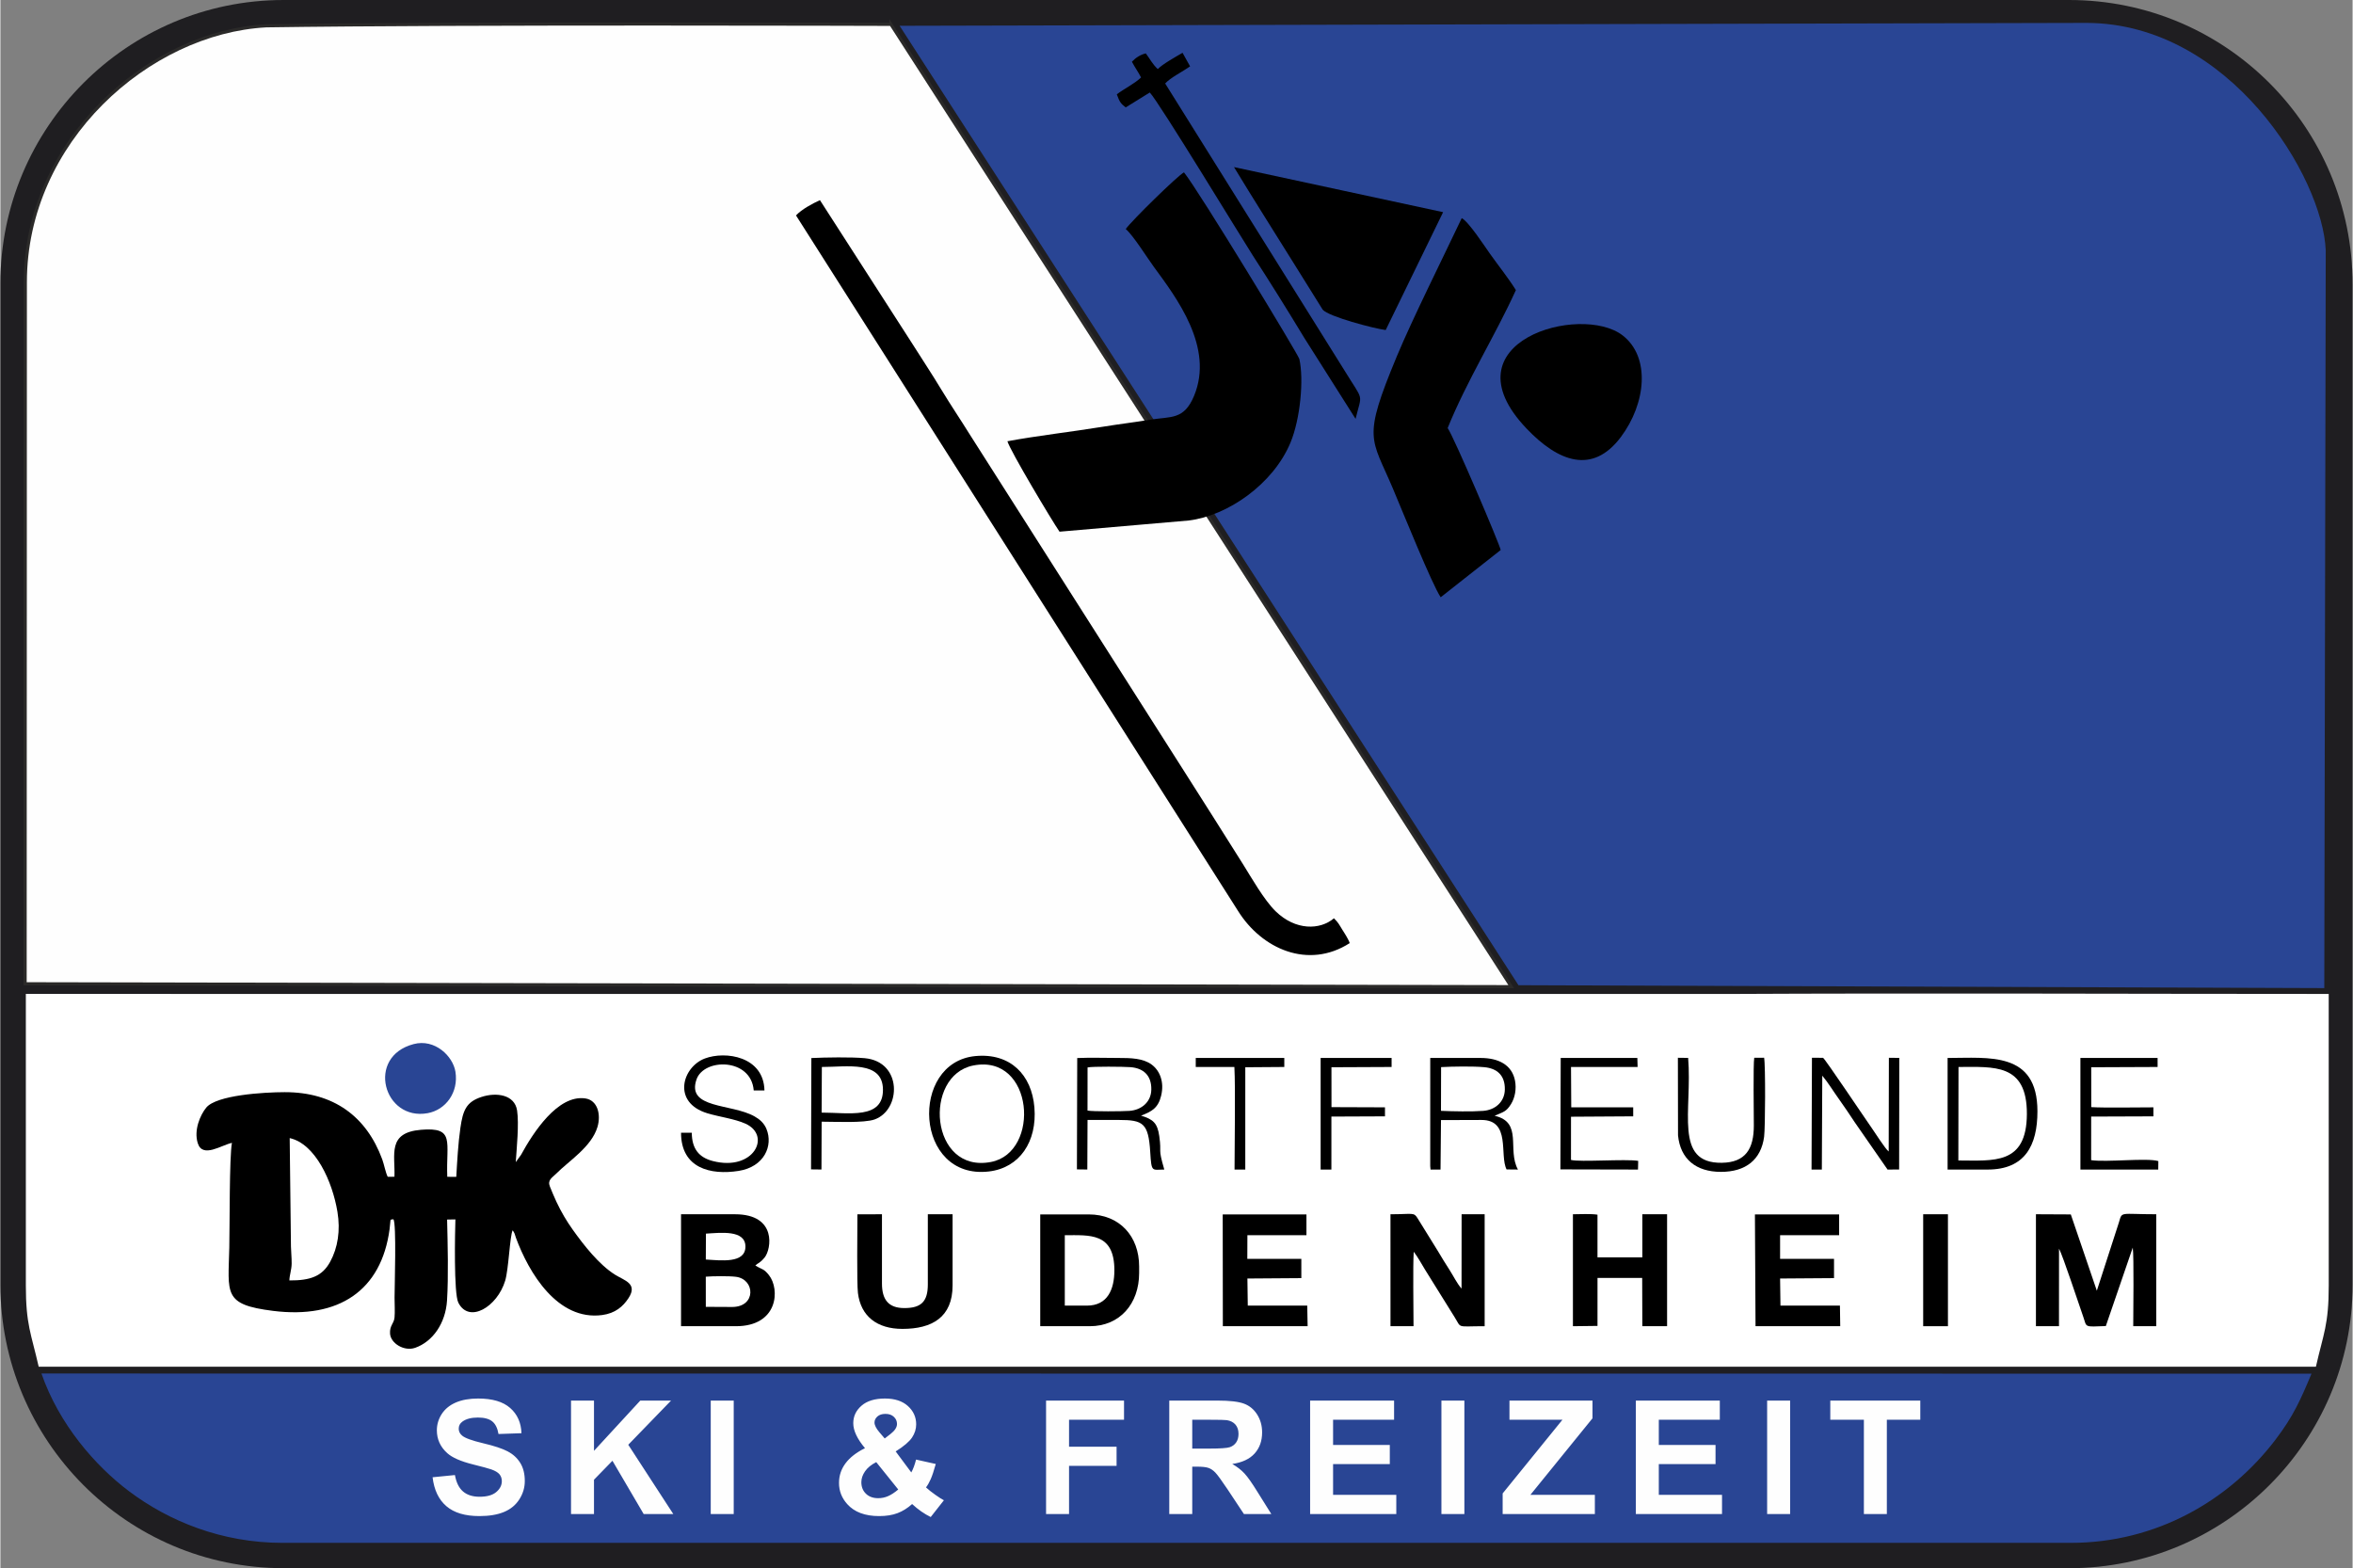 <?xml version="1.0" encoding="UTF-8"?>
<svg xmlns="http://www.w3.org/2000/svg" xmlns:xlink="http://www.w3.org/1999/xlink" xmlns:xodm="http://www.corel.com/coreldraw/odm/2003" xml:space="preserve" width="1772px" height="1181px" version="1.1" style="shape-rendering:geometricPrecision; text-rendering:geometricPrecision; image-rendering:optimizeQuality; fill-rule:evenodd; clip-rule:evenodd" viewBox="0 0 1771.76 1181.25">
 <rect x="0" y="0" width="1771.76" height="1181.25" fill="#808080" stroke="none"/>
 <defs>
  <style type="text/css">
   
    .str0 {stroke:#2B2A29;stroke-width:2.36;stroke-miterlimit:22.926}
    .fil2 {fill:#FEFEFE}
    .fil0 {fill:#1F1E21}
    .fil1 {fill:#294594}
    .fil6 {fill:#294594}
    .fil3 {fill:black}
    .fil5 {fill:white}
    .fil4 {fill:#FEFEFE;fill-rule:nonzero}
   
  </style>
 </defs>
 <g id="Ebene_x0020_1">
  <path class="fil0" d="M0 213.39l0 754.47c0,116.57 94.59,213.39 213.37,213.39 449.46,0 898.91,0 1348.37,0l-3.2 0c116.86,0 213.22,-95.3 213.22,-213.39l0 -753.56c0,-118.7 -95.56,-214.3 -213.67,-214.3l-1344.72 0c-118.33,0 -213.37,96.38 -213.37,213.39z"></path>
  <path class="fil1" d="M212.45 1162.17l1347.01 0c64.49,0 119.39,-31.98 154.14,-77.62 13.49,-17.72 18.81,-29.76 27.21,-49.82l-1709.9 -0.12c13.31,38.33 40.51,69.52 65.93,88.65 29.98,22.57 69.88,38.91 115.61,38.91z"></path>
  <path class="fil1" d="M677.32 19.43l466.14 722.69 606.98 2.18 1.09 -555.66c-2.19,-54.95 -72.05,-171.03 -180.13,-171.39l-894.08 2.18z"></path>
  <path class="fil2 str0" d="M670.77 18.34l467.24 724.87 -1119.4 -2.18 0.17 -528.54c0.03,-106.24 92.78,-188.35 181.48,-193.06 147.37,-2.19 470.51,-1.09 470.51,-1.09z"></path>
  <g id="_2143366909904">
   <path class="fil3" d="M971.75 333.37c-13.09,31.48 -47.5,55.2 -76.64,58.7l-97.34 8.43c-5.64,-8.15 -37.13,-60.83 -39.25,-68.12 22.37,-4.17 48.27,-7.1 71.6,-10.89 12.93,-2.1 23.42,-3.3 36.04,-5.36 15.62,-2.55 25.36,0.35 32.97,-17.98 15.12,-36.43 -13.01,-73.56 -30.34,-97.17 -5.19,-7.07 -15.35,-23.47 -21.13,-28.46 4.14,-5.98 39.18,-40.35 43.86,-42.69 11.31,14.02 86.17,137.41 86.89,140.58 3.51,15.39 0.74,45.15 -6.66,62.96z"></path>
   <path class="fil3" d="M1004.48 691.71c3.35,3.37 3.72,4.38 6.34,8.66 1.03,1.69 1.61,2.42 2.93,4.73 0.23,0.41 0.91,1.61 1.12,2.02 1.06,2.06 0.87,1.55 1.49,3.29 -31.3,20.04 -66.27,4.36 -84.09,-24.19l-332.99 -523.95c4.27,-4.6 12.42,-8.96 18.03,-11.5l68.63 106.67c7.59,12.01 15.54,23.99 22.79,36 7.19,11.87 14.73,23.01 22.2,35.03l159.61 250.73c15.23,23.94 30.41,47.82 45.56,71.97 6.16,9.84 15.78,26.84 24.5,35.31 14.99,14.57 33.45,14.14 43.88,5.23z"></path>
   <path class="fil3" d="M1141.52 218.51c-15.59,34.36 -36.75,67.8 -51.39,103.92 4.73,6.7 39.48,88.25 39.94,91.88l-45.19 35.58c-6.53,-9.66 -28.67,-64.55 -36.02,-81.94 -16.37,-38.75 -23.23,-36.52 2.94,-99.44 11.64,-28 34.99,-74.76 48.92,-104.19 5.04,2.4 17.47,21.46 21.05,26.5 6.61,9.33 13.78,18.19 19.75,27.69z"></path>
   <path class="fil3" d="M1043.45 248.61c-8.93,-1.17 -42.99,-10.1 -47.45,-15.35l-22.53 -36.12c-14.62,-23.5 -29.9,-47.51 -44.28,-71.27l157.51 33.95 -43.25 88.79z"></path>
   <path class="fil3" d="M1221.9 252.63c21.13,16.29 17.68,51.26 -1.32,76.58 -21.4,28.52 -47.21,18.63 -71.09,-6.46 -62.14,-65.27 40.83,-94.47 72.41,-70.12z"></path>
   <path class="fil3" d="M896.13 50c-5.58,3.92 -14.83,8.48 -18.78,12.89l135.07 216.18c14.79,24.17 13.26,16.32 8.35,36.43l-38.64 -61c-12.86,-21.26 -25.34,-41.28 -38.58,-61.73 -7.59,-11.72 -71.22,-116.53 -77.8,-123.09l-18.13 11.22c-3.56,-2.84 -4.43,-3.58 -6.7,-9.85 6.16,-4.67 13.14,-7.81 18.27,-12.71 -2.41,-4.57 -4.44,-7.24 -6.9,-11.83 2.72,-2.91 6.39,-5.38 10.47,-6.29 3.04,3.99 4.91,8.02 9.03,11.81 3.52,-3.73 13.95,-9.51 18.65,-12.26l5.69 10.23z"></path>
  </g>
  <path class="fil4" d="M325.53 1112.76l16.83 -1.67c1.01,5.63 3.04,9.75 6.13,12.39 3.08,2.65 7.24,3.96 12.47,3.96 5.53,0 9.7,-1.17 12.51,-3.52 2.8,-2.35 4.22,-5.09 4.22,-8.23 0,-2.03 -0.6,-3.74 -1.77,-5.18 -1.18,-1.41 -3.25,-2.64 -6.19,-3.68 -2.01,-0.71 -6.58,-1.94 -13.75,-3.74 -9.21,-2.3 -15.67,-5.13 -19.39,-8.49 -5.23,-4.71 -7.84,-10.46 -7.84,-17.24 0,-4.36 1.24,-8.46 3.68,-12.26 2.47,-3.8 6.01,-6.68 10.64,-8.67 4.64,-1.99 10.21,-2.98 16.77,-2.98 10.68,0 18.74,2.36 24.13,7.12 5.41,4.75 8.24,11.08 8.52,19.01l-17.31 0.6c-0.74,-4.42 -2.31,-7.58 -4.71,-9.51 -2.41,-1.93 -6.03,-2.9 -10.84,-2.9 -4.98,0 -8.88,1.03 -11.68,3.1 -1.81,1.33 -2.73,3.1 -2.73,5.33 0,2.03 0.86,3.76 2.57,5.19 2.17,1.85 7.44,3.76 15.81,5.75 8.38,1.97 14.56,4.04 18.56,6.15 4.02,2.13 7.16,5.01 9.43,8.69 2.27,3.68 3.4,8.22 3.4,13.61 0,4.89 -1.35,9.48 -4.08,13.76 -2.72,4.28 -6.56,7.46 -11.53,9.53 -4.98,2.09 -11.18,3.12 -18.6,3.12 -10.8,0 -19.1,-2.48 -24.89,-7.48 -5.78,-4.97 -9.23,-12.23 -10.36,-21.76zm104.28 27.69l0 -85.45 17.3 0 0 37.85 34.87 -37.85 23.19 0 -32.24 33.28 33.91 52.17 -22.31 0 -23.52 -40.12 -13.9 14.28 0 25.84 -17.3 0zm105.24 0l0 -85.45 17.31 0 0 85.45 -17.31 0zm175.62 -10.36l-9.92 12.63c-4.86,-2.37 -9.53,-5.63 -14.01,-9.79 -3.44,3.1 -7.12,5.39 -11,6.86 -3.87,1.48 -8.49,2.21 -13.86,2.21 -10.62,0 -18.62,-3 -23.99,-8.99 -4.16,-4.61 -6.22,-9.94 -6.22,-15.97 0,-5.49 1.63,-10.42 4.91,-14.8 3.26,-4.38 8.15,-8.18 14.66,-11.4 -2.92,-3.46 -5.13,-6.76 -6.6,-9.9 -1.5,-3.15 -2.23,-6.11 -2.23,-8.92 0,-5.17 2.07,-9.56 6.2,-13.16 4.12,-3.6 10.03,-5.41 17.67,-5.41 7.36,0 13.13,1.89 17.28,5.65 4.16,3.77 6.23,8.37 6.23,13.82 0,3.46 -1.02,6.74 -3.07,9.85 -2.04,3.1 -6.16,6.62 -12.37,10.54l11.76 15.81c1.39,-2.47 2.58,-5.71 3.6,-9.68l14.84 3.32c-1.47,5.25 -2.77,9.11 -3.86,11.53 -1.08,2.43 -2.25,4.48 -3.5,6.11 1.83,1.71 4.2,3.58 7.1,5.63 2.9,2.05 5.03,3.4 6.38,4.06zm-44.57 -46.55l4.39 -3.4c3.25,-2.53 4.86,-5.03 4.86,-7.52 0,-2.11 -0.78,-3.9 -2.35,-5.37 -1.55,-1.49 -3.66,-2.23 -6.33,-2.23 -2.58,0 -4.61,0.66 -6.08,1.95 -1.45,1.32 -2.19,2.83 -2.19,4.54 0,2.03 1.23,4.47 3.7,7.36l4 4.67zm-6.39 17.82c-3.76,1.91 -6.56,4.22 -8.43,6.91 -1.85,2.68 -2.79,5.43 -2.79,8.21 0,3.54 1.16,6.45 3.46,8.67 2.29,2.25 5.38,3.37 9.25,3.37 2.55,0 5.02,-0.5 7.36,-1.52 2.37,-1.01 4.94,-2.68 7.72,-5.03l-16.57 -20.61zm127.92 39.09l0 -85.45 58.72 0 0 14.44 -41.41 0 0 20.29 35.8 0 0 14.44 -35.8 0 0 36.28 -17.31 0zm92.8 0l0 -85.45 36.34 0c9.13,0 15.78,0.77 19.91,2.3 4.16,1.54 7.46,4.26 9.95,8.18 2.49,3.94 3.74,8.41 3.74,13.47 0,6.42 -1.87,11.71 -5.63,15.89 -3.76,4.18 -9.37,6.8 -16.85,7.9 3.72,2.16 6.78,4.55 9.19,7.16 2.43,2.6 5.69,7.24 9.79,13.88l10.42 16.67 -20.63 0 -12.37 -18.66c-4.43,-6.62 -7.48,-10.8 -9.13,-12.53 -1.63,-1.71 -3.36,-2.9 -5.19,-3.54 -1.85,-0.64 -4.75,-0.95 -8.73,-0.95l-3.5 0 0 35.68 -17.31 0zm17.31 -49.29l12.77 0c8.27,0 13.42,-0.36 15.49,-1.05 2.05,-0.7 3.68,-1.91 4.84,-3.62 1.17,-1.72 1.75,-3.86 1.75,-6.43 0,-2.88 -0.78,-5.19 -2.31,-6.98 -1.53,-1.77 -3.7,-2.89 -6.49,-3.34 -1.41,-0.2 -5.61,-0.3 -12.59,-0.3l-13.46 0 0 21.72zm88.78 49.29l0 -85.45 63.25 0 0 14.44 -45.95 0 0 18.98 42.73 0 0 14.44 -42.73 0 0 23.15 47.62 0 0 14.44 -64.92 0zm98.9 0l0 -85.45 17.3 0 0 85.45 -17.3 0zm46.13 0l0 -15.52 45.03 -55.49 -39.9 0 0 -14.44 62.54 0 0 13.36 -46.78 57.65 48.57 0 0 14.44 -69.46 0zm100.32 0l0 -85.45 63.25 0 0 14.44 -45.95 0 0 18.98 42.73 0 0 14.44 -42.73 0 0 23.15 47.62 0 0 14.44 -64.92 0zm98.9 0l0 -85.45 17.31 0 0 85.45 -17.31 0zm72.87 0l0 -71.01 -25.3 0 0 -14.44 67.79 0 0 14.44 -25.19 0 0 71.01 -17.3 0z"></path>
  <g id="_2143366903760">
   <path class="fil5" d="M19.16 968.22c0,29.7 3.99,36.22 9.67,61.25l1715.3 0.01c5.64,-24.9 9.66,-31.3 9.66,-61.26l-0.02 -219.53c-151.15,0 -304.07,-0.72 -455,0.03l-1279.61 -0.05 0 219.55z"></path>
   <path class="fil3" d="M174.4 860.88c-1.99,10.39 -1.64,63.3 -1.99,78.83 -0.78,34.87 -4.91,42.98 33.02,47.72 49.4,6.16 81.54,-15.22 87.71,-61.55 1.09,-8.16 -0.23,-7.01 2.88,-7.46 2.44,3.18 0.87,50.88 0.87,59.06 0,4.37 0.39,10.88 -0.02,14.99 -0.46,4.62 -3.78,5.97 -3.37,12.12 0.48,7.31 10.65,13.56 18.93,10.65 13.27,-4.67 22.9,-18.51 23.98,-35.6 1.15,-18.24 0.5,-42.42 0.06,-61l6.25 -0.11c-0.28,9.04 -1.33,55.72 2.21,62.71 8.08,15.95 29.31,3.21 35.28,-16.53 2.62,-8.66 3.49,-33.55 5.61,-37.94 0.12,0.14 0.29,0.18 0.34,0.44 0.04,0.25 0.26,0.34 0.32,0.44 0.32,0.56 0.51,0.86 0.75,1.44 0.4,0.94 0.63,2.05 1.04,3.18 9.76,26.58 31.47,62.79 65.01,58.3 9.86,-1.32 15.7,-6.42 19.82,-12.73 7.21,-11.02 -3.07,-13.24 -10.13,-17.66 -11.93,-7.46 -23.41,-22 -32.07,-34.19 -4.43,-6.23 -8.49,-13.05 -12.08,-20.72 -1.79,-3.84 -3.3,-7.47 -4.92,-11.47 -2.02,-4.98 1.76,-6.72 4.7,-9.69 9.55,-9.65 26.61,-20.12 31.12,-35.19 2.82,-9.44 0.09,-20.17 -9.15,-21.52 -20.84,-3.05 -39.55,26.24 -48.38,42.43l-4.01 5.55c0.71,-10.77 2.53,-28.7 1,-38.9 -1.78,-11.9 -15.51,-13.92 -26.9,-10.16 -11.41,3.76 -13.88,10.02 -15.81,23.32 -1.69,11.68 -2.41,25.08 -3.09,36.85l-6.78 -0.05c-1.03,-26.45 6.12,-37.59 -19.83,-35.41 -25.5,2.14 -19.35,18.56 -19.96,35.37l-5.07 0.02c-1.53,-2.84 -2.76,-9.42 -4.14,-13.16 -11.84,-32.13 -36.46,-50.65 -73.54,-50.57 -15.87,0.03 -51.31,2.21 -59.03,11.66 -4.47,5.48 -9.51,16.92 -6.35,26.84 3.65,11.46 17.87,1.3 25.72,-0.31z"></path>
   <path class="fil3" d="M783.24 998.98l37.32 0c22.74,0 37.17,-17.06 37.18,-40.03l0 -4.99c0,-22.77 -14.8,-39.19 -37.9,-39.19l-36.6 0 0 84.21z"></path>
   <path class="fil3" d="M734.44 795.49c-49.98,4.67 -45.99,93.55 10.16,86.93 23.14,-2.72 36.37,-22.52 34.25,-48.23 -2.02,-24.51 -18.08,-41.16 -44.41,-38.7z"></path>
   <path class="fil3" d="M512.68 998.98l41.33 0c31.97,0 33.31,-27.94 24.86,-38.51 -4.02,-5.03 -4.71,-3.86 -10.23,-7.22 2.04,-2.02 3.25,-1.48 7.05,-6.11 4.84,-5.9 9.66,-32.49 -22.39,-32.49l-40.62 0 0 84.33z"></path>
   <path class="fil3" d="M1533.24 998.98l17.36 0 0.03 -58.44c3.24,6.37 14.15,39.68 18.21,51.22 2.88,8.22 0.25,7.74 17.04,7.12l20.29 -59.12c0.96,6.8 0.36,49.01 0.36,59.22l17.34 0 0 -84.33c-27.91,0 -25.51,-2.47 -28.17,6.29l-16.59 51.3 -19.6 -57.46 -26.27 -0.13 0 84.33z"></path>
   <path class="fil3" d="M1466.7 880.98l30.19 0c28.11,0 37.5,-18.26 37.48,-43.9 -0.02,-45.34 -36.62,-40.16 -67.67,-40.16l0 84.06z"></path>
   <path class="fil3" d="M1047.07 998.98l17.35 0c0,-13.15 -0.54,-45.03 0.15,-56.09 3.12,4 5.98,9.37 8.6,13.61l22.14 35.57c5.52,8.82 1.03,6.91 22.69,6.91l0 -84.33 -17.36 0 -0.05 55.98c-3.31,-3.64 -6.05,-9.37 -9.02,-14 -3,-4.66 -6,-9.5 -8.71,-14.11l-15.25 -24.64c-3.04,-5 -3.35,-3.23 -20.55,-3.23l0.01 84.33z"></path>
   <path class="fil5" d="M732.87 802.58c-38.12,7.47 -32.8,81.6 13.34,72.67 37.53,-7.27 32.21,-81.58 -13.34,-72.67z"></path>
   <path class="fil3" d="M1184.48 998.98l18.51 -0.23 0.01 -36.12 33.65 0 0.11 36.35 18.65 0 0 -84.33 -18.65 0 0 32.47 -33.78 0 0 -32.16c-5.25,-0.78 -12.96,-0.34 -18.5,-0.31l0 84.33z"></path>
   <polygon class="fil3" points="1322.03,998.98 1385.83,998.98 1385.6,983.46 1340.81,983.45 1340.53,963.05 1381.15,962.76 1381.15,948.26 1340.53,948.26 1340.53,930.44 1385,930.44 1385,914.77 1321.57,914.77 "></polygon>
   <polygon class="fil3" points="920.79,998.98 984.65,998.98 984.36,983.46 939.57,983.45 939.29,963.05 979.91,962.76 979.91,948.26 939.22,948.26 939.29,930.44 983.76,930.44 983.76,914.77 920.69,914.77 "></polygon>
   <path class="fil3" d="M679.44 1001c22.29,0 37.78,-8.72 37.78,-32.78l0 -53.57 -18.65 0 0 52.85c0,13 -5.08,17.82 -17.7,17.82 -12.09,0 -16.85,-6.53 -16.85,-18.53l0 -52.14 -18.5 0.06c0,10.93 -0.51,51.85 0.4,59.24 2.15,17.49 14.33,27.05 33.52,27.05z"></path>
   <path class="fil3" d="M1077 878.42l0.24 2.57 7.52 -0.01 0.35 -37.26 30.5 -0.1c22.29,0 13.39,26.48 18.9,37.27l8.56 0.09c-8.29,-15.17 3.96,-35.59 -17.58,-40.52 6.71,-2.94 8.76,-2.96 12.42,-8.88 3.01,-4.87 4.11,-11.49 2.96,-17.53 -2.26,-11.8 -12.25,-17.13 -25.98,-17.13l-37.88 0 -0.01 81.5z"></path>
   <path class="fil3" d="M810.87 880.85l7.84 0.1 0.16 -37.33c8.02,0 15.9,0 23.78,0 18.12,-0.01 22.1,2.46 23.44,24.11 0.97,15.83 1.26,13.25 10.6,13.25 -5.09,-17.51 -1.81,-11.11 -3.77,-25.12 -1.41,-10.04 -4.71,-12.73 -13.76,-15.51 8.22,-3.08 12.96,-5.87 15.16,-15.02 2.5,-10.38 -1.03,-18.9 -7.17,-23.44 -6.51,-4.81 -15.84,-4.98 -25.21,-4.98 -10.06,0.01 -20.88,-0.38 -30.84,0.07l-0.23 83.87z"></path>
   <path class="fil5" d="M1474.8 874.14c26.44,0 51.44,3.58 51.62,-34.92 0.18,-38.45 -24.94,-35.51 -51.5,-35.51l-0.12 70.43z"></path>
   <path class="fil3" d="M610.6 880.85l7.85 0.1 0.14 -36.03c9.83,0 32,1.14 39.89,-1.69 20.13,-7.23 21,-43.57 -7.48,-46.15 -10.21,-0.93 -29.43,-0.62 -40.16,-0.1l-0.24 83.87z"></path>
   <path class="fil5" d="M217.67 964.49c15.95,0.11 24.78,-3.19 30.7,-14.01 5.85,-10.71 7.8,-23.7 5.51,-37.58 -3.79,-23.01 -16.61,-51.3 -35.98,-55.62l0.95 81.72c0.08,4.21 0.57,8.04 0.53,12.83 -0.04,4.56 -1.69,8.95 -1.71,12.66z"></path>
   <path class="fil6" d="M311.28 786.46c-36.21,9.53 -22.59,58.09 10.54,52.05 13.66,-2.49 23.4,-15.71 20.93,-31.2 -1.87,-11.72 -15.47,-25.06 -31.47,-20.85z"></path>
   <path class="fil3" d="M1364.22 880.99l7.76 -0.01 0.33 -70.73c4.54,5.45 8.04,11.35 12.28,17.26 4.06,5.65 8.32,12.04 12.14,17.8l24.75 35.67 8.72 -0.04 0.12 -84.07 -7.84 -0.09 -0.14 70.58c-2.38,-1.61 -11.01,-15.23 -12.82,-17.74 -3.87,-5.41 -35.25,-52.27 -36.63,-52.81l-8.36 -0.07 -0.31 84.25z"></path>
   <path class="fil3" d="M520.77 853.22l-8.09 0c-0.01,26.77 22.21,32.1 43.38,28.77 19.28,-3.04 26.16,-18.93 20.97,-31.57 -1.84,-4.48 -5.08,-7.29 -9.03,-9.51 -17.44,-9.8 -51.38,-5.52 -43.67,-27.81 5.59,-16.18 41.13,-16.32 43.1,8.3l8.08 0c-0.53,-25.64 -29.31,-29.95 -44.88,-24.09 -17.02,6.4 -24.97,33.19 1.94,41.29 8.91,2.69 20.46,4.15 28.54,7.77 20.02,8.94 6.3,36.22 -24.61,28.16 -10.22,-2.67 -15.66,-9.12 -15.73,-21.31z"></path>
   <path class="fil5" d="M801.74 983.47l16.68 0c15.58,0 20.67,-12.25 20.67,-26.66 0,-28.54 -18.78,-26.37 -37.35,-26.37l0 53.03z"></path>
   <path class="fil3" d="M1566.75 880.99l58.62 -0.02 0.08 -6.37c-8.53,-2.57 -38.92,1.02 -50.62,-0.71l0.02 -32.82 46.88 -0.17 0 -6.79c-11.35,0 -37.08,0.45 -46.82,-0.16l-0.02 -30.03 50 -0.21 -0.01 -6.79 -58.14 0 0.01 84.07z"></path>
   <path class="fil3" d="M1175.05 880.85l58.45 0.13 0.15 -6.55c-9.27,-1.57 -44.19,1.06 -50.63,-0.71l0.02 -32.54 46.85 -0.29 0 -6.78 -46.67 0 -0.18 -30.4 50.16 0 -0.19 -6.81 -57.73 0.02 -0.23 83.93z"></path>
   <path class="fil3" d="M1328.5 796.74l-7.44 0.01c-0.85,4.51 -0.32,43.16 -0.31,51.04 0.02,17.54 -6.19,27.84 -24.12,28.09 -36.43,0.5 -22.1,-39.41 -25.36,-79.01l-7.72 -0.09 0.1 58.45c1.76,17.86 13.56,27.46 32.25,27.49 18.78,0.03 30.3,-9.16 32.6,-26.46 0.88,-6.68 1.09,-53.72 0,-59.52z"></path>
   <polygon class="fil3" points="1448.31,998.98 1466.96,998.98 1466.96,914.65 1448.31,914.65 "></polygon>
   <path class="fil5" d="M1085.1 836.75c8.93,0.41 23.22,0.68 31.77,0.03 9.16,-0.69 16.19,-6.85 16.33,-16.12 0.16,-10.54 -5.72,-15.9 -15.53,-16.8 -8.3,-0.76 -23.99,-0.54 -32.49,-0.05l-0.08 32.94z"></path>
   <path class="fil5" d="M818.85 836.55c4.29,0.82 26.43,0.6 31.56,0.23 8.99,-0.63 16.36,-6.62 16.5,-16.08 0.16,-10.58 -5.84,-16.08 -15.73,-16.86 -4.75,-0.38 -28.7,-0.63 -32.29,0.22l-0.04 32.49z"></path>
   <path class="fil5" d="M618.57 838.08c20.43,0 46.43,5.34 46.2,-17.4 -0.21,-22.03 -27.26,-16.97 -46.02,-16.97l-0.18 34.37z"></path>
   <polygon class="fil3" points="994.45,880.98 1002.55,880.98 1002.56,841.07 1042.91,840.9 1042.91,834.11 1002.62,833.96 1002.6,803.92 1047.9,803.71 1047.9,796.92 994.45,796.92 "></polygon>
   <path class="fil3" d="M900.38 803.71l29.1 0c0.87,16.6 0.12,58.11 0.12,77.27l8.09 0 0.01 -77.06 29.38 -0.21 0 -6.79 -66.7 0 0 6.79z"></path>
   <path class="fil5" d="M531.34 984.39l19.82 0.1c18.23,-0.01 17.42,-20.89 2.86,-22.74 -5.06,-0.64 -17.49,-0.53 -22.7,-0.07l0.02 22.71z"></path>
   <path class="fil5" d="M531.34 948.75c11.25,0.65 29.84,3.2 29.84,-9.75 0,-12.85 -18.89,-10.38 -29.75,-9.76l-0.09 19.51z"></path>
  </g>
 </g>
</svg>
